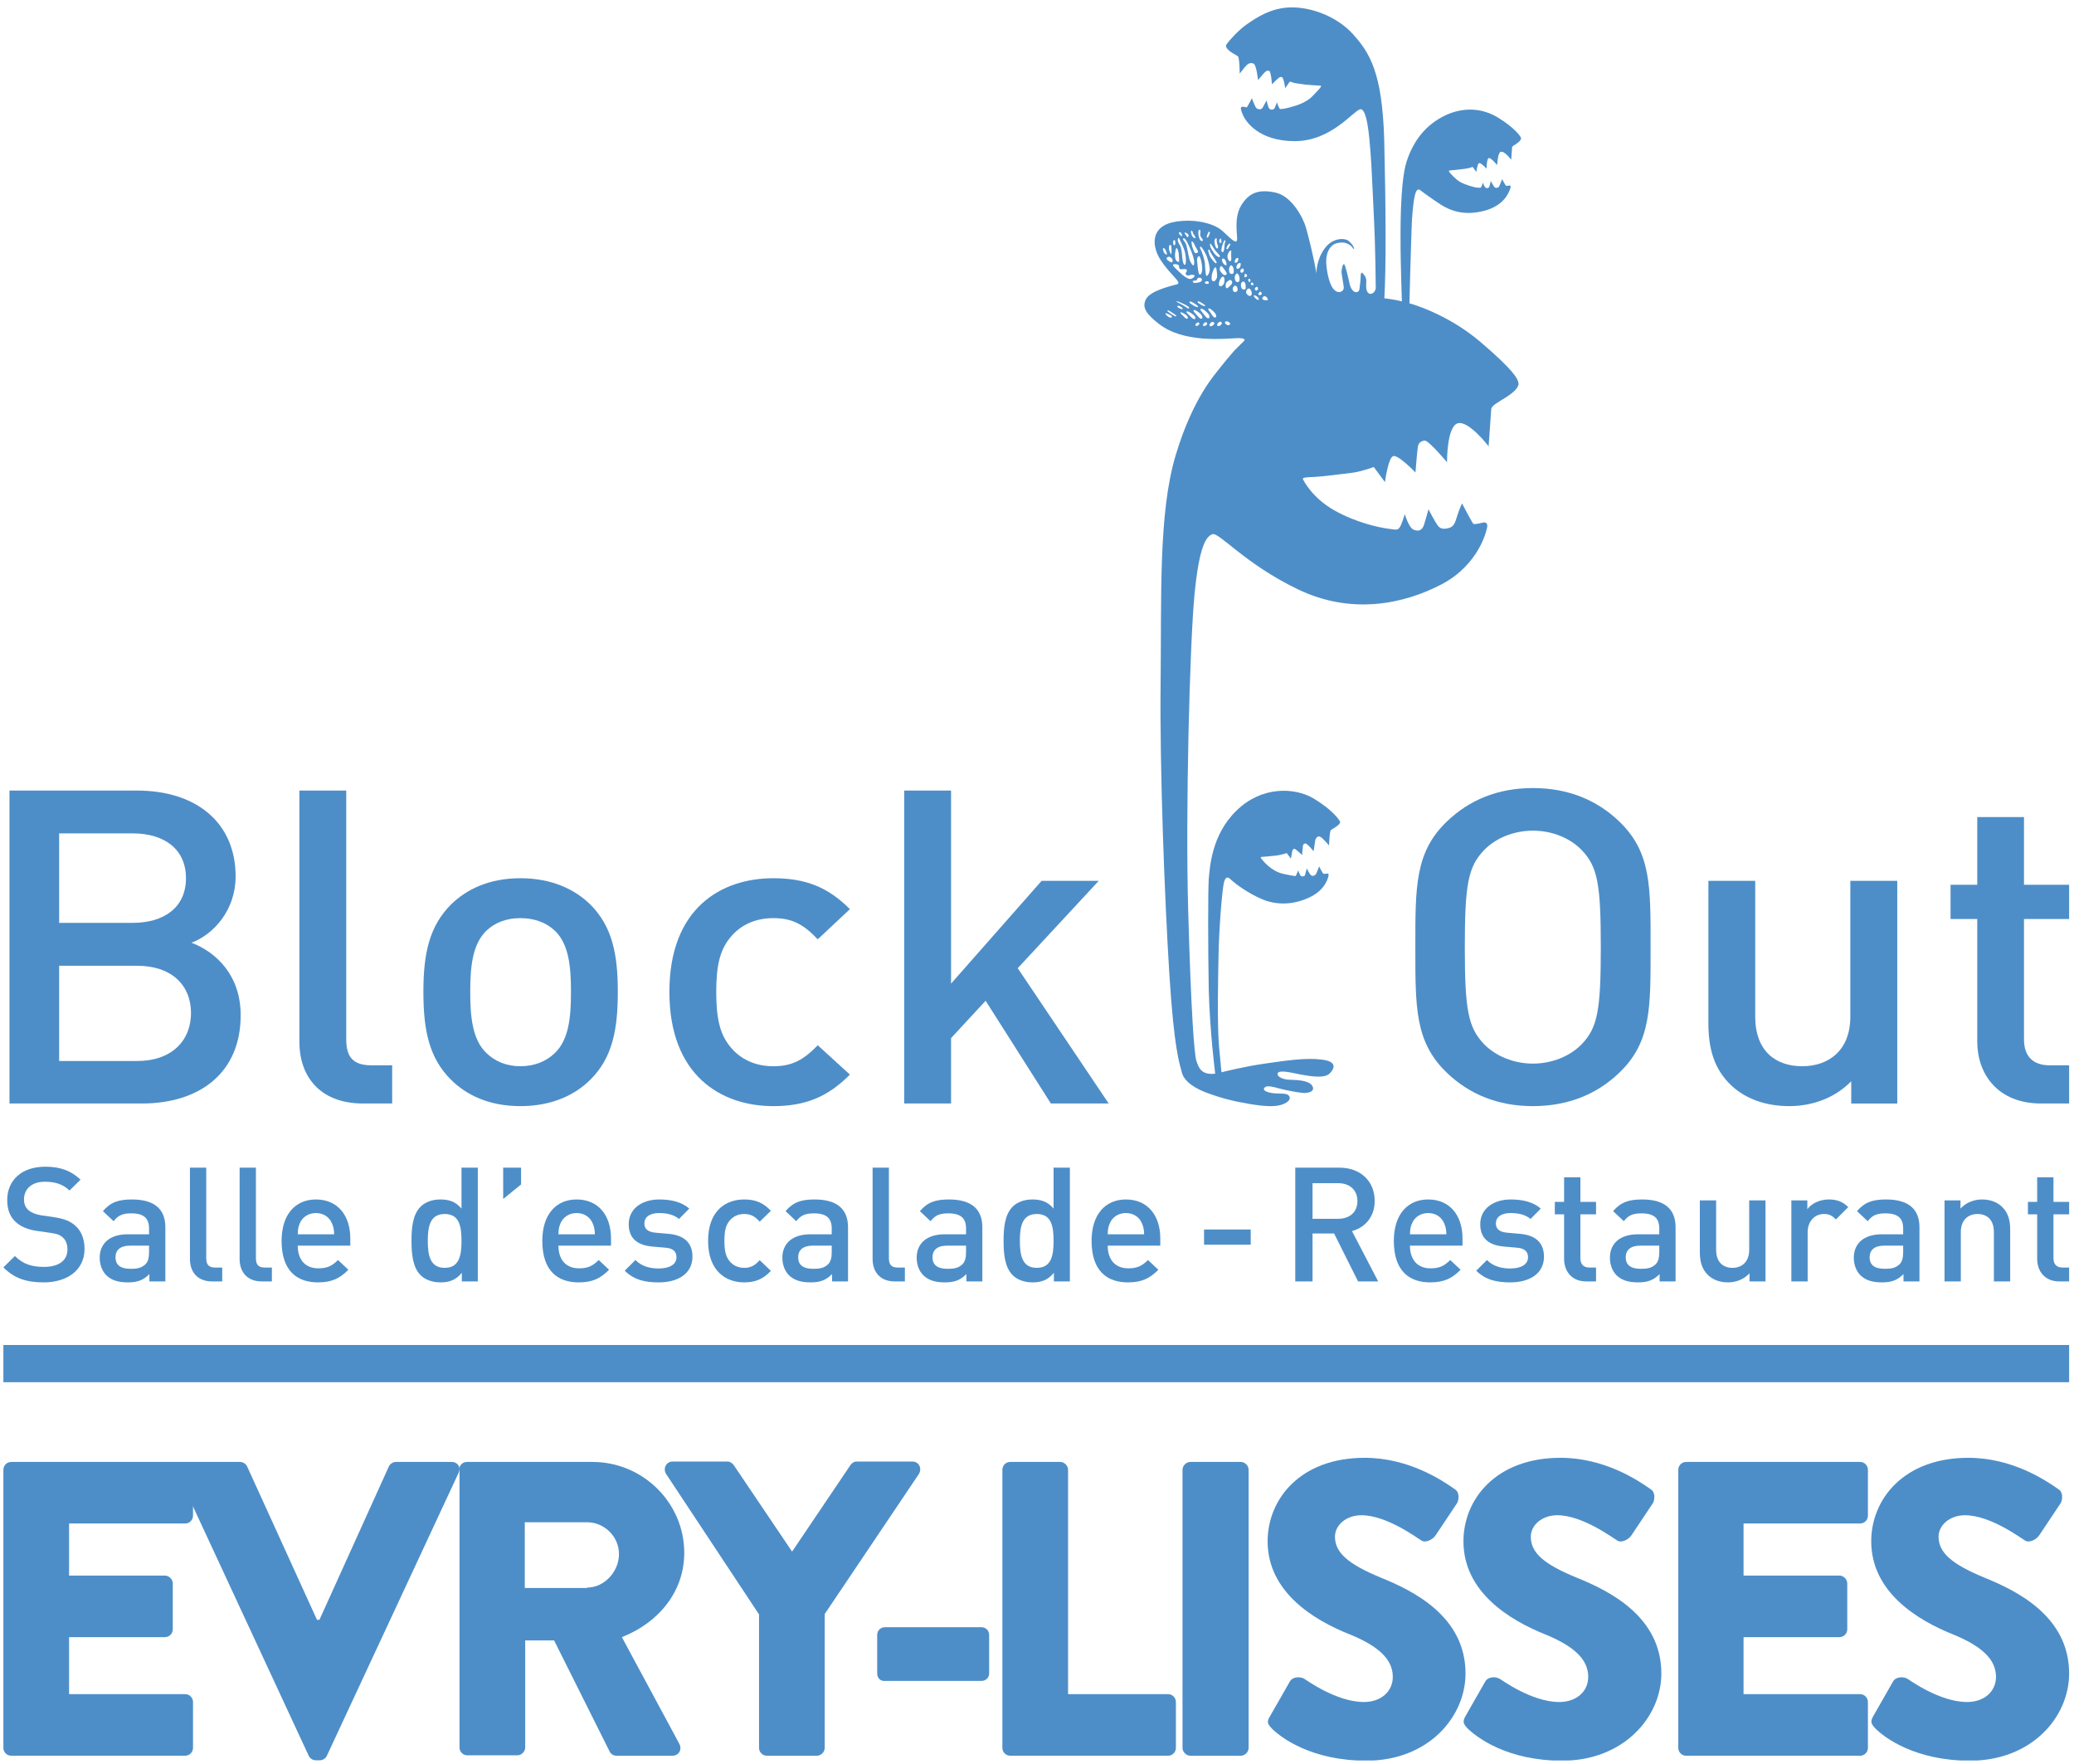 <?xml version="1.0" encoding="UTF-8" standalone="no"?><!DOCTYPE svg PUBLIC "-//W3C//DTD SVG 1.1//EN" "http://www.w3.org/Graphics/SVG/1.1/DTD/svg11.dtd"><svg width="100%" height="100%" viewBox="0 0 502 427" version="1.1" xmlns="http://www.w3.org/2000/svg" xmlns:xlink="http://www.w3.org/1999/xlink" xml:space="preserve" xmlns:serif="http://www.serif.com/" style="fill-rule:evenodd;clip-rule:evenodd;stroke-linejoin:round;stroke-miterlimit:2;"><rect id="evry-lisses" x="0.82" y="0" width="500.58" height="426.044" style="fill:none;"/><clipPath id="_clip1"><rect x="0.82" y="0" width="500.58" height="426.044"/></clipPath><g clip-path="url(#_clip1)"><rect x="0.82" y="325.5" width="500" height="9" style="fill:#4d8ec8;"/><g><path d="M0.82,355.7c0,-1 0.8,-1.9 1.9,-1.9l42.1,0c1.1,0 1.9,0.9 1.9,1.9l0,11.1c0,1 -0.8,1.9 -1.9,1.9l-28.1,0l0,12.6l23.2,0c1,0 1.9,0.9 1.9,1.9l0,11.1c0,1.1 -0.9,1.9 -1.9,1.9l-23.2,0l0,13.8l28.1,0c1.1,0 1.9,0.9 1.9,1.9l0,11.1c0,1 -0.8,1.9 -1.9,1.9l-42.1,0c-1.1,0 -1.9,-0.9 -1.9,-1.9l0,-67.3Z" style="fill:#4d8ec8;fill-rule:nonzero;"/><path d="M42.92,356.4c-0.6,-1.3 0.2,-2.6 1.7,-2.6l13.5,0c0.8,0 1.5,0.6 1.7,1.1l16.9,37.1l0.6,0l16.8,-37.1c0.2,-0.5 0.9,-1.1 1.7,-1.1l13.5,0c1.5,0 2.3,1.3 1.7,2.6l-31.9,68.5c-0.3,0.6 -0.9,1.1 -1.7,1.1l-1,0c-0.8,0 -1.4,-0.5 -1.7,-1.1l-31.8,-68.5Z" style="fill:#4d8ec8;fill-rule:nonzero;"/><path d="M111.12,355.7c0,-1 0.8,-1.9 1.9,-1.9l30.4,0c12.2,0 22.2,9.9 22.2,22c0,9.4 -6.2,16.9 -15.1,20.4l13.9,25.8c0.7,1.3 0,2.9 -1.7,2.9l-13.5,0c-0.8,0 -1.4,-0.5 -1.6,-0.9l-13.5,-27l-7,0l0,25.9c0,1 -0.9,1.9 -1.9,1.9l-12.1,0c-1.1,0 -1.9,-0.9 -1.9,-1.9l0,-67.2l-0.1,0Zm31,28.5c4.2,0 7.7,-3.9 7.7,-8.1c0,-4.3 -3.6,-7.7 -7.7,-7.7l-15.1,0l0,15.9l15.1,0l0,-0.1Z" style="fill:#4d8ec8;fill-rule:nonzero;"/><path d="M183.72,390.7l-22.5,-34c-0.8,-1.3 0,-3 1.6,-3l13.2,0c0.8,0 1.3,0.5 1.6,0.9l14.1,20.9l14.1,-20.9c0.3,-0.4 0.7,-0.9 1.6,-0.9l13.4,0c1.6,0 2.4,1.6 1.6,3l-22.8,33.9l0,32.4c0,1 -0.9,1.9 -1.9,1.9l-12.1,0c-1.1,0 -1.9,-0.9 -1.9,-1.9l0,-32.3Z" style="fill:#4d8ec8;fill-rule:nonzero;"/><path d="M212.32,405l0,-9.3c0,-1.1 0.8,-1.9 1.9,-1.9l23.3,0c1.1,0 1.9,0.8 1.9,1.9l0,9.3c0,1 -0.8,1.8 -1.9,1.8l-23.3,0c-1.1,0.1 -1.9,-0.7 -1.9,-1.8Z" style="fill:#4d8ec8;fill-rule:nonzero;"/><path d="M242.62,355.7c0,-1 0.8,-1.9 1.9,-1.9l12.1,0c1,0 1.9,0.9 1.9,1.9l0,54.3l24.2,0c1.1,0 1.9,0.9 1.9,1.9l0,11.1c0,1 -0.8,1.9 -1.9,1.9l-38.2,0c-1.1,0 -1.9,-0.9 -1.9,-1.9l0,-67.3Z" style="fill:#4d8ec8;fill-rule:nonzero;"/><path d="M286.22,355.7c0,-1 0.9,-1.9 1.9,-1.9l12.2,0c1,0 1.9,0.9 1.9,1.9l0,67.3c0,1 -0.9,1.9 -1.9,1.9l-12.2,0c-1,0 -1.9,-0.9 -1.9,-1.9l0,-67.3Z" style="fill:#4d8ec8;fill-rule:nonzero;"/><path d="M307.42,415.3l4.8,-8.4c0.8,-1.3 2.8,-1.1 3.5,-0.6c0.4,0.2 7.7,5.6 14.4,5.6c4.1,0 7,-2.5 7,-6.1c0,-4.3 -3.6,-7.5 -10.5,-10.3c-8.8,-3.5 -19.8,-10.3 -19.8,-22.5c0,-10.1 7.8,-20.2 23.5,-20.2c10.6,0 18.7,5.4 21.8,7.6c1.2,0.7 1,2.5 0.6,3.3l-5.2,7.8c-0.7,1.1 -2.5,2 -3.5,1.3c-0.9,-0.5 -8.3,-6.1 -14.5,-6.1c-3.7,0 -6.4,2.4 -6.4,5.2c0,3.8 3.1,6.6 11.1,9.9c7.9,3.2 20.5,9.4 20.5,23.2c0,10.5 -9,21.1 -24,21.1c-13.2,0 -20.6,-5.5 -22.9,-7.8c-1,-1.1 -1.3,-1.6 -0.4,-3Z" style="fill:#4d8ec8;fill-rule:nonzero;"/><path d="M354.72,415.3l4.8,-8.4c0.8,-1.3 2.7,-1.1 3.5,-0.6c0.4,0.2 7.7,5.6 14.4,5.6c4.1,0 7,-2.5 7,-6.1c0,-4.3 -3.6,-7.5 -10.5,-10.3c-8.7,-3.5 -19.7,-10.3 -19.7,-22.5c0,-10.1 7.8,-20.2 23.5,-20.2c10.6,0 18.7,5.4 21.8,7.6c1.2,0.7 1,2.5 0.6,3.3l-5.2,7.8c-0.7,1.1 -2.5,2 -3.5,1.3c-0.9,-0.5 -8.3,-6.1 -14.5,-6.1c-3.7,0 -6.4,2.4 -6.4,5.2c0,3.8 3,6.6 11.1,9.9c7.9,3.2 20.5,9.4 20.5,23.2c0,10.5 -9.1,21.1 -24,21.1c-13.2,0 -20.5,-5.5 -22.9,-7.8c-1,-1.1 -1.3,-1.6 -0.5,-3Z" style="fill:#4d8ec8;fill-rule:nonzero;"/><path d="M406.22,355.7c0,-1 0.8,-1.9 1.9,-1.9l42.1,0c1.1,0 1.9,0.9 1.9,1.9l0,11.1c0,1 -0.8,1.9 -1.9,1.9l-28.2,0l0,12.6l23.2,0c1,0 1.9,0.9 1.9,1.9l0,11.1c0,1.1 -0.9,1.9 -1.9,1.9l-23.2,0l0,13.8l28.2,0c1.1,0 1.9,0.9 1.9,1.9l0,11.1c0,1 -0.8,1.9 -1.9,1.9l-42.1,0c-1.1,0 -1.9,-0.9 -1.9,-1.9l0,-67.3Z" style="fill:#4d8ec8;fill-rule:nonzero;"/><path d="M453.42,415.3l4.8,-8.4c0.8,-1.3 2.8,-1.1 3.5,-0.6c0.4,0.2 7.7,5.6 14.4,5.6c4.1,0 7,-2.5 7,-6.1c0,-4.3 -3.6,-7.5 -10.5,-10.3c-8.7,-3.5 -19.7,-10.3 -19.7,-22.5c0,-10.1 7.8,-20.2 23.5,-20.2c10.6,0 18.7,5.4 21.8,7.6c1.2,0.7 1,2.5 0.6,3.3l-5.2,7.8c-0.7,1.1 -2.5,2 -3.5,1.3c-0.9,-0.5 -8.3,-6.1 -14.5,-6.1c-3.7,0 -6.4,2.4 -6.4,5.2c0,3.8 3.1,6.6 11.1,9.9c7.9,3.2 20.5,9.4 20.5,23.2c0,10.5 -9,21.1 -24,21.1c-13.2,0 -20.6,-5.5 -22.9,-7.8c-1,-1.1 -1.3,-1.6 -0.5,-3Z" style="fill:#4d8ec8;fill-rule:nonzero;"/></g><g id="logo-total" serif:id="logo total"><g id="logo"><path d="M33.209,233.724l-18.894,0l0,23.045l18.894,0c8.341,0 13.023,-4.924 13.023,-11.606c0,-6.731 -4.682,-11.439 -13.023,-11.439m-1.096,-32.04l-17.798,0l0,21.656l17.798,0c7.655,0 12.899,-3.782 12.899,-10.802c0,-7.05 -5.244,-10.854 -12.899,-10.854m2.221,65.373l-32.04,0l0,-75.736l30.819,0c14.681,0 23.918,8 23.918,20.773c0,8.172 -5.339,14.05 -10.678,16.05c6.122,2.364 11.901,7.994 11.901,17.556c0,13.918 -9.901,21.357 -23.92,21.357" style="fill:#4d8ec8;fill-rule:nonzero;"/><path d="M87.925,267.057c-10.803,0 -15.46,-6.899 -15.46,-14.873l0,-60.863l11.338,0l0,60.207c0,4.145 1.536,6.286 6.097,6.286l5.024,0l0,9.243l-6.999,0Z" style="fill:#4d8ec8;fill-rule:nonzero;"/><path d="M134.302,225.24c-2.126,-2 -5,-3.047 -8.343,-3.047c-3.339,0 -6.116,1.047 -8.238,3.047c-3.439,3.318 -3.904,8.949 -3.904,14.802c0,5.874 0.465,11.486 3.904,14.797c2.122,2.052 4.899,3.197 8.238,3.197c3.343,0 6.217,-1.145 8.343,-3.197c3.46,-3.311 3.9,-8.923 3.9,-14.797c0,-5.853 -0.44,-11.484 -3.9,-14.802m8.581,36.06c-3.682,3.66 -9.243,6.388 -16.924,6.388c-7.678,0 -13.116,-2.728 -16.797,-6.388c-5.34,-5.288 -6.683,-12.089 -6.683,-21.258c0,-9.045 1.343,-15.802 6.683,-21.145c3.681,-3.606 9.119,-6.359 16.797,-6.359c7.681,0 13.242,2.753 16.924,6.359c5.342,5.343 6.656,12.1 6.656,21.145c0,9.169 -1.314,15.97 -6.656,21.258" style="fill:#4d8ec8;fill-rule:nonzero;"/><path d="M187.164,267.688c-12.656,0 -25.14,-7.434 -25.14,-27.646c0,-20.216 12.484,-27.504 25.14,-27.504c7.778,0 13.212,2.122 18.551,7.485l-7.779,7.293c-3.559,-3.733 -6.311,-5.122 -10.772,-5.122c-4.364,0 -8.023,1.682 -10.463,4.753c-2.486,3.05 -3.34,6.828 -3.34,13.095c0,6.292 0.854,10.191 3.34,13.213c2.44,3.076 6.099,4.782 10.463,4.782c4.461,0 7.213,-1.414 10.772,-5.076l7.779,7.096c-5.339,5.388 -10.773,7.631 -18.551,7.631" style="fill:#4d8ec8;fill-rule:nonzero;"/><path d="M254.36,267.057l-15.798,-24.867l-8.363,9.043l0,15.824l-11.343,0l0,-75.736l11.343,0l0,46.721l21.918,-24.872l13.828,0l-19.61,21.14l22.02,32.747l-13.995,0Z" style="fill:#4d8ec8;fill-rule:nonzero;"/><path d="M382.832,205.711c-2.778,-2.88 -7.141,-4.683 -11.797,-4.683c-4.661,0 -9.001,1.803 -11.803,4.683c-3.879,4.044 -4.683,8.287 -4.683,23.504c0,15.215 0.804,19.458 4.683,23.508c2.802,2.849 7.142,4.679 11.803,4.679c4.656,0 9.019,-1.83 11.797,-4.679c3.879,-4.05 4.633,-8.293 4.633,-23.508c0,-15.217 -0.754,-19.46 -4.633,-23.504m9.097,53.907c-5.44,5.222 -12.436,8.071 -20.894,8.071c-8.463,0 -15.368,-2.849 -20.827,-8.071c-7.753,-7.434 -7.632,-15.822 -7.632,-30.403c0,-14.556 -0.121,-22.97 7.632,-30.409c5.459,-5.238 12.364,-8.091 20.827,-8.091c8.458,0 15.454,2.853 20.894,8.091c7.776,7.439 7.585,15.853 7.585,30.409c0,14.581 0.191,22.969 -7.585,30.403" style="fill:#4d8ec8;fill-rule:nonzero;"/><path d="M448.08,267.057l0,-5.389c-3.9,3.999 -9.315,6.021 -15.018,6.021c-5.802,0 -10.558,-1.824 -13.901,-4.9c-4.338,-4.024 -5.653,-9.116 -5.653,-15.165l0,-34.454l11.334,0l0,32.847c0,8.409 5,12.02 11.363,12.02c6.317,0 11.657,-3.732 11.657,-12.02l0,-32.847l11.362,0l0,53.887l-11.144,0Z" style="fill:#4d8ec8;fill-rule:nonzero;"/><path d="M494.042,267.057c-10.581,0 -15.459,-7.217 -15.459,-14.969l0,-29.676l-6.459,0l0,-8.293l6.459,0l0,-16.384l11.314,0l0,16.384l10.923,0l0,8.293l-10.923,0l0,29.116c0,3.973 2.024,6.286 6.241,6.286l4.682,0l0,9.243l-6.778,0Z" style="fill:#4d8ec8;fill-rule:nonzero;"/><path d="M306.88,72.532c0.051,0.208 -0.829,0.159 -1.143,0c-0.342,-0.147 -0.196,-0.574 0,-0.682c0.142,-0.185 0.386,-0.281 0.754,0c0.12,0.083 0.389,0.451 0.389,0.682m-1.606,-1.804c0.07,0.134 0.292,0.401 -0.051,0.624c-0.364,0.217 -0.535,0 -0.636,-0.127c-0.071,-0.12 0.197,-0.573 0.49,-0.632c0,0 0.095,0.027 0.197,0.135m-0.586,1.745c0,0.096 -0.101,0.096 -0.318,0.096c-0.193,-0.037 -0.905,-0.779 -0.905,-0.904c-0.024,-0.121 -0.024,-0.294 0.419,-0.121c0.414,0.197 0.804,0.502 0.804,0.929m-1.661,-4.125c0.292,0.075 0.514,0.488 0.342,0.61c-0.218,0.101 -0.488,0.051 -0.585,-0.096c-0.121,-0.147 0.097,-0.514 0.243,-0.514m-0.487,1.565c0.199,0.146 0.659,1.096 0.341,1.509c-0.319,0.464 -0.9,0.038 -1.169,-0.377c-0.272,-0.425 0.026,-0.89 0.219,-1.086c0.222,-0.193 0.439,-0.173 0.609,-0.046m-1.024,-0.453c0.075,0.306 -0.076,0.744 -0.656,0.573c-0.561,-0.184 -0.561,-1.171 -0.44,-1.489c0.097,-0.268 0.414,-0.439 0.636,-0.389c0.191,0.084 0.191,0.193 0.289,0.293c0.121,0.07 0.171,0.745 0.171,1.012m-0.95,-3.451c-0.318,0.025 -0.394,-0.365 -0.292,-0.636c0.07,-0.243 0.364,-0.435 0.586,-0.389c0.12,0.075 0.196,0.221 0.196,0.463c0,0.294 -0.196,0.524 -0.49,0.562m-0.318,-1.62c-0.122,0.428 -0.414,0.696 -0.732,0.658c-0.389,0 -0.269,-0.623 -0.076,-0.962c0.176,-0.319 0.59,-0.562 0.808,-0.382c0.096,0.088 0.076,0.272 0,0.686m-0.267,2.695c0.049,0.339 0.191,1.192 -0.439,1.192c-0.637,-0.037 -0.662,-0.778 -0.682,-1.147c-0.025,-0.35 0.292,-0.949 0.536,-0.949c0.317,0 0.564,0.599 0.585,0.904m-0.465,2.682c0.051,0.083 0.197,0.827 -0.485,0.886c-0.658,0.114 -0.658,-0.656 -0.658,-0.866c0,-0.166 0.341,-0.681 0.561,-0.657c0.436,0 0.538,0.453 0.582,0.637m-1.58,-1.98c0.288,0.185 0.437,0.675 0.142,1.026c-0.295,0.343 -0.976,1.037 -1.218,0.954c-0.243,-0.184 -0.341,-1.222 0.17,-1.586c0.512,-0.394 0.633,-0.536 0.906,-0.394m-0.197,10.511c0,0.159 -0.076,0.413 -0.44,0.413c-0.364,-0.02 -0.757,-0.363 -0.78,-0.535c-0.048,-0.185 -0.098,-0.389 0.39,-0.414c0.269,-0.051 0.804,0.342 0.83,0.536m-1.001,-11.791c-0.535,0.235 -0.853,-0.205 -1.293,-0.765c-0.438,-0.536 -0.076,-1.317 0.072,-1.352c0.27,-0.037 0.612,0.549 0.857,0.841c0.168,0.281 0.874,1.051 0.364,1.276m-0.758,0.418c0.416,0.122 0.416,0.62 0.394,1.193c-0.051,0.573 -0.464,1.16 -0.974,1.16c-0.54,-0.026 -0.419,-0.759 -0.222,-1.306c0.191,-0.574 0.656,-1.109 0.802,-1.047m-0.241,11.251c0,0.293 -0.37,0.682 -0.637,0.707c-0.218,0.037 -0.484,0.101 -0.51,-0.28c-0.025,-0.192 0.415,-0.696 0.631,-0.728c0.222,-0.038 0.516,0 0.516,0.301m-1.219,-10.898c-0.197,0.439 -0.418,0.878 -0.954,0.756c-0.535,-0.183 -0.242,-1.586 -0.166,-1.878c0.115,-0.342 0.631,-2.07 0.996,-1.217c0.05,0.147 0.317,1.924 0.124,2.339m-0.609,8.291c0.681,0.733 0.535,1.315 0.12,1.268c-0.414,-0.037 -0.779,-0.807 -1.095,-1.234c-0.172,-0.231 -0.708,-0.837 -0.416,-0.937c0.269,-0.097 0.732,0.218 1.391,0.903m0,2.657c0,0.305 -0.396,0.657 -0.659,0.694c-0.221,0.064 -0.463,0.11 -0.539,-0.267c0,-0.209 0.441,-0.719 0.66,-0.746c0.218,0 0.538,0.027 0.538,0.319m-1.707,-2.56c0.751,0.732 0.655,1.401 0.193,1.363c-0.435,-0.046 -0.876,-0.828 -1.268,-1.267c-0.193,-0.268 -0.805,-0.878 -0.511,-1.02c0.292,-0.16 0.828,0.184 1.586,0.924m0,2.632c0,0.233 -0.369,0.56 -0.562,0.56c-0.221,0.05 -0.439,0.126 -0.463,-0.205c-0.05,-0.196 0.363,-0.599 0.559,-0.649c0.173,-0.013 0.466,0.025 0.466,0.294m-1.733,-2.448c0.732,0.682 0.658,1.306 0.268,1.292c-0.44,-0.038 -0.903,-0.757 -1.264,-1.112c-0.222,-0.268 -0.782,-0.803 -0.539,-0.976c0.241,-0.128 0.781,0.173 1.535,0.796m-0.172,2.448c0,0.233 -0.339,0.514 -0.51,0.56c-0.218,0.025 -0.415,0.087 -0.464,-0.243c0,-0.158 0.343,-0.548 0.535,-0.561c0.176,-0.025 0.439,0 0.439,0.244m-1.585,-2.218c0.783,0.573 0.761,1.146 0.342,1.146c-0.389,0 -0.902,-0.635 -1.267,-1c-0.218,-0.196 -0.804,-0.708 -0.585,-0.828c0.246,-0.147 0.757,0.096 1.51,0.682m-1.682,0.096c0.611,0.477 0.586,0.966 0.222,0.966c-0.292,0 -0.733,-0.551 -1.001,-0.821c-0.216,-0.179 -0.681,-0.559 -0.489,-0.718c0.172,-0.085 0.612,0.126 1.268,0.573m-1.828,-1.715c-0.51,-0.331 -0.172,-0.573 0.222,-0.427c0.338,0.147 0.95,0.535 0.827,0.732c-0.171,0.192 -0.757,-0.172 -1.049,-0.305m1.317,-0.465c-0.484,-0.33 -1.682,-0.866 -1.706,-0.986c-0.046,-0.122 0.024,-0.148 0.024,-0.148c0.441,0.121 2.997,1.205 2.997,1.632c-0.047,0.464 -0.728,-0.172 -1.315,-0.498m-3.267,1.376c0.435,0.294 1.636,0.976 1.459,1.16c-0.142,0.179 -0.802,-0.268 -1.217,-0.536c-0.191,-0.146 -1.071,-0.719 -0.974,-0.807c0.121,-0.135 0.293,-0.084 0.732,0.183m0.051,0.892c0.439,0.205 0.464,0.657 -0.027,0.597c-0.489,-0.024 -1.316,-0.831 -1.17,-0.999c0.146,-0.171 0.808,0.218 1.197,0.402m2.121,-10.45c-1.218,-1.155 -1.955,-1.78 -1.218,-1.875c0.682,-0.076 1.167,0.179 1.167,0.451c0.025,0.318 -0.025,0.62 0.293,0.741c0.318,0.112 1.51,-0.167 1.561,0.147c0.025,0.343 0.025,0.573 -0.197,0.694c-0.244,0.147 0.126,0.719 0.488,0.719c0.371,-0.032 0.441,-0.121 0.562,-0.146c0.344,-0.07 0.928,-0.097 1.05,0.146c0.121,0.197 -0.465,0.77 -0.978,0.821c-0.536,0.033 -1.512,-0.502 -2.728,-1.698m-2.904,-3.536c0.585,-0.498 1.389,0.393 1.317,0.857c-0.07,0.486 -0.388,0.414 -0.948,0.047c-0.541,-0.326 -0.637,-0.708 -0.369,-0.904m-0.097,-0.875c0.025,0.427 -0.266,0.159 -0.586,-0.121c-0.216,-0.293 -0.56,-1.222 -0.216,-1.246c0.339,-0.022 0.777,0.903 0.802,1.367m0.511,-1.113c-0.096,-0.377 0.097,-1.084 0.246,-1.033c0.39,0.096 0.314,0.267 0.339,0.535c0.051,0.268 0.072,1.257 0,1.657c-0.05,0.381 -0.535,-0.779 -0.585,-1.159m1.217,-0.937c-0.242,-0.096 -0.287,-0.987 -0.071,-1.192c0.197,-0.222 0.343,0 0.415,0.535c0,0.478 -0.121,0.707 -0.344,0.657m0.272,2.925c-0.121,-0.95 0.146,-1.804 0.193,-2.034c0.05,-0.23 0.197,-0.255 0.272,-0.133c0.142,0.192 0.415,0.902 0.415,1.414c0,0.51 0.216,1.854 0,1.854c-0.273,0 -0.757,-0.147 -0.88,-1.101m0.632,-4.096c0,-0.315 0.147,-1.047 0.439,-0.288c0.293,0.706 1.267,2.312 1.466,3.936c0.023,0.326 0.216,2.083 -0.123,2.229c-0.342,0.147 -0.611,-0.668 -0.685,-1.781c-0.098,-1.168 -0.193,-2.218 -0.462,-2.716c-0.266,-0.476 -0.584,-0.962 -0.635,-1.38m0.343,-1.581c-0.095,-0.198 -0.05,-0.428 0.096,-0.44c0.146,0 0.293,0.109 0.44,0.279c0.101,0.173 0.243,0.595 0.101,0.695c-0.174,0.109 -0.541,-0.405 -0.637,-0.534m0.929,1.338c-0.101,-0.292 0.288,-0.292 0.434,-0.193c0.415,0.289 2.369,4.313 2.293,5.875c-0.046,1.547 -0.974,-0.293 -1.146,-0.804c-0.193,-0.489 -0.46,-2.415 -0.732,-3.377c-0.292,-0.966 -0.727,-1.234 -0.849,-1.501m0.485,-1.338c-0.121,-0.076 -0.197,-0.44 0.171,-0.293c0.244,0.095 0.709,0.389 0.709,0.656c0.023,0.268 -0.269,0.636 -0.44,0.28c-0.222,-0.354 -0.343,-0.573 -0.44,-0.643m1.637,0.289c-0.152,-0.499 -0.272,-0.83 -0.176,-0.925c0.1,-0.122 0.316,-0.193 0.342,0.025c0.05,0.171 0.222,0.681 0.393,0.877c0.218,0.168 0.465,0.78 0.193,0.78c-0.267,0 -0.536,-0.269 -0.752,-0.757m0.726,2.463c0.197,0.49 0.954,1.465 0.783,1.66c-0.171,0.192 -0.685,0.62 -1.024,-0.296c-0.415,-0.925 -0.661,-2.243 -0.485,-2.288c0.216,-0.025 0.535,0.389 0.726,0.924m0.612,4.231c-0.241,-1.306 0.342,-1.729 0.535,-1.549c0.222,0.17 0.586,1.586 0.656,2.745c0.051,1.134 -0.312,1.841 -0.656,1.644c-0.364,-0.219 -0.488,-2.485 -0.535,-2.84m0.292,-6.741c-0.146,-1.319 0.243,-1.376 0.415,-1.122c0.146,0.244 0.025,0.498 0,0.95c0,0.464 0.172,0.732 0.44,1.037c0.243,0.268 0.364,0.721 -0.147,0.6c-0.465,-0.147 -0.658,-1.14 -0.708,-1.465m2.147,0.682c-0.293,0.075 -0.05,-0.732 0.096,-0.95c0.196,-0.243 0.025,-0.452 0.272,-0.464c0.386,-0.051 0.263,0.329 0.117,0.61c-0.146,0.314 -0.193,0.682 -0.485,0.804m0.854,4.904c-0.369,-0.491 -0.59,-1.44 -0.661,-1.796c-0.024,-0.389 0.368,-0.231 0.413,0.064c0.076,0.267 0.681,1.241 1.268,2.12c0.591,0.853 0.344,0.828 0.177,0.887c-0.177,0.063 -0.98,-0.987 -1.197,-1.275m-0.293,2.535c0.121,0.804 -0.415,1.816 -0.757,1.816c-0.269,0 -0.39,-2.804 -0.39,-3.11c-0.072,-0.622 -0.706,-2.852 -1.071,-3.354c-0.293,-0.473 -0.025,-0.842 0.269,-0.453c0.339,0.427 1.071,1.54 1.388,2.611c0.339,1.075 0.485,1.707 0.561,2.49m-0.392,3.727c-0.289,0.025 -0.609,0 -0.755,-0.183c-0.146,-0.159 0.193,-0.428 0.489,-0.448c0.512,-0.026 0.582,0.561 0.266,0.631m-1.683,5.07c-0.317,-0.179 -0.854,-0.535 -0.854,-0.605c-0.024,-0.076 0.176,-0.268 0.176,-0.268c0.361,0.095 1.676,0.873 1.676,1.108c0,0.231 -0.681,-0.062 -0.998,-0.235m-1.511,-5.287c-0.489,-0.012 -0.612,-0.44 -0.438,-0.502c0.221,-0.035 0.952,-0.084 0.952,-0.267c0,-0.193 0.192,-0.511 0.537,-0.511c0.242,-0.014 0.726,0.121 0.656,0.657c-0.121,0.476 -1.267,0.623 -1.707,0.623m-1.121,4.447c0.439,0.113 1.903,1 1.903,1.281c-0.025,0.292 -0.757,-0.046 -1.125,-0.268c-0.339,-0.219 -0.95,-0.632 -0.969,-0.682c-0.032,-0.096 0.191,-0.331 0.191,-0.331m4.854,-13.25c-0.026,-0.268 -0.147,-0.682 0,-0.707c0.12,-0.063 0.437,0.536 0.579,0.707c0.203,0.343 0.516,0.803 0.688,1.026c0.269,0.292 0.854,0.974 0.975,1.083c0.121,0.158 0.191,0.498 -0.197,0.425c-0.363,-0.07 -0.854,-0.572 -1.167,-1c-0.299,-0.425 -0.832,-1.292 -0.878,-1.534m1.025,-0.975c-0.075,-0.452 0.095,-1 0.388,-1.049c0.243,0 0.123,0.412 0.123,0.597c0.048,0.23 0.095,0.695 0.191,0.892c0.125,0.158 0.293,0.999 -0.045,0.999c-0.365,0.022 -0.587,-0.961 -0.657,-1.439m1.141,-0.267c0,-0.332 0.076,-0.516 0.152,-0.535c0.115,-0.076 0.217,-0.294 0.263,-0.148c0.051,0.155 0.196,0.828 0.074,0.95c-0.171,0.205 -0.489,0.085 -0.489,-0.267m0.562,2.389c-0.193,-0.394 0.266,-1.682 0.367,-2c0.098,-0.256 0.218,-0.414 0.292,-0.612c0.123,-0.171 0.294,0.038 0.294,0.16c-0.075,0.088 -0.171,0.535 -0.221,0.77c-0.022,0.217 -0.022,0.803 -0.121,1.3c-0.098,0.528 -0.365,0.796 -0.611,0.382m1.074,2.51c0.122,0.464 0.339,1.097 -0.219,0.79c-0.589,-0.267 -0.806,-1.154 -0.78,-1.301c0.048,-0.1 0.171,-0.246 0.339,-0.267c0.222,0 0.539,0.351 0.66,0.778m0.462,-3.084c-0.098,0.059 -0.538,0.121 -0.291,-0.381c0.193,-0.51 0.535,-0.962 0.804,-0.899c0.147,0.072 0.026,0.389 -0.171,0.657c-0.147,0.268 -0.319,0.536 -0.342,0.623m0.463,0.499c0.222,-0.193 0.415,-0.18 0.343,0.171c-0.046,0.291 0,1.172 0,1.414c0.05,0.267 0.097,0.84 -0.293,0.904c-0.197,0.025 -0.49,-0.331 -0.611,-0.954c-0.072,-0.683 0.293,-1.314 0.561,-1.535m0.343,3.463c0.268,0 0.56,0.612 0.585,0.951c0.026,0.291 0.193,1.145 -0.463,1.145c-0.658,-0.02 -0.658,-0.757 -0.658,-1.096c-0.026,-0.388 0.269,-1 0.536,-1m1.025,-0.622c-0.293,0 -0.196,-0.498 -0.025,-0.792c0.171,-0.279 0.51,-0.49 0.657,-0.318c0.122,0.076 0.095,0.243 0,0.574c-0.071,0.331 -0.34,0.573 -0.632,0.536m2.244,3.501c-0.148,-0.075 -0.051,-0.54 0,-0.732c0,-0.113 0.165,-0.051 0.241,-0.071c0.101,0 0.343,0.263 0.343,0.46c0,0.146 -0.343,0.388 -0.584,0.343m0.853,0.728c-0.051,-0.146 0.095,-0.389 0.316,-0.352c0.219,0.038 0.295,0.745 0.072,0.779c-0.242,0.037 -0.363,-0.23 -0.388,-0.427m1.61,2.221c-0.125,-0.267 0.265,-0.644 0.535,-0.636c0.218,0.063 0.314,0.599 0.07,0.807c-0.242,0.193 -0.459,0.121 -0.605,-0.171m-5.1,14.944c-0.975,1.122 -2.56,3 -3.46,4.173c-0.855,1.192 -6.413,6.973 -10.607,20.982c-4.215,13.995 -3.413,34.306 -3.657,55.295c-0.221,21.041 0.976,52.181 2.119,70.349c1.146,18.236 2.463,21.579 3.023,23.771c0.586,2.242 3.269,3.949 6.464,5.074c3.193,1.143 5.824,1.85 9.996,2.557c4.171,0.687 6.706,0.732 8.414,-0.121c1.733,-0.83 1.413,-1.875 0.56,-2.218c-0.878,-0.343 -2.343,-0.05 -4.024,-0.392c-1.657,-0.339 -1.878,-0.951 -1.219,-1.385c0.633,-0.416 2.072,0 3.511,0.389c1.466,0.389 4.243,0.924 5.605,1.045c1.365,0.096 3.174,-0.388 2.173,-1.85c-1.025,-1.346 -4.243,-1.27 -5.414,-1.346c-1.122,0 -3.096,-0.555 -2.875,-1.511c0.244,-0.949 3.168,-0.242 5.558,0.249c2.389,0.438 5.755,0.998 7.024,-0.249c1.266,-1.288 1.803,-2.924 -1.929,-3.363c-3.732,-0.49 -8.555,0.217 -13.799,0.976c-5.267,0.755 -10.46,2.098 -10.46,2.098c0,0 -0.05,-0.32 -0.584,-6.22c-0.49,-5.849 -0.218,-17.02 -0.122,-22.137c0.072,-5.222 0.804,-16.024 1.388,-17.852c0.612,-1.803 1.435,-0.486 1.997,-0.072c0.54,0.49 3.611,2.95 7.438,4.511c3.809,1.51 7.95,1.096 11.585,-0.757c3.606,-1.854 4.168,-4.754 4.217,-5.121c0.047,-0.339 -0.049,-0.532 -0.414,-0.436c-0.418,0.022 -0.71,0.168 -0.903,-0.05c-0.193,-0.171 -0.955,-1.682 -0.955,-1.682c0,0 -0.384,0.951 -0.656,1.636c-0.269,0.557 -0.823,0.775 -1.217,0.557c-0.389,-0.193 -1.121,-1.707 -1.121,-1.707c0,0 -0.269,1.075 -0.415,1.561c-0.146,0.438 -0.732,0.438 -1.025,0.246c-0.267,-0.221 -0.632,-1.342 -0.632,-1.342c0,0 -0.463,1.146 -0.539,1.242c-0.076,0.171 -0.076,0.246 -3.025,-0.389c-3.046,-0.656 -4.995,-3.218 -5.334,-3.657c-0.37,-0.464 -0.152,-0.415 0.141,-0.464c0.319,0 2.075,-0.172 3.657,-0.343c1.536,-0.268 2.318,-0.582 2.318,-0.582l1.026,1.364c0,0 0.197,-1.364 0.292,-1.732c0.07,-0.46 0.39,-0.754 0.631,-0.632c0.247,0.046 1.758,1.465 1.758,1.465c0,0 0.172,-1.587 0.197,-1.955c0.019,-0.438 0.07,-0.706 0.535,-0.828c0.415,-0.172 2.07,1.879 2.07,1.879c0,0 0.269,-1.808 0.366,-2.465c0.048,-0.658 0.635,-1.389 1.246,-1.024c0.656,0.318 2.12,2.096 2.12,2.096c0,0 0.026,-1.193 0.168,-2.535c0.146,-1.391 0.202,-1.142 1.246,-1.803c1.051,-0.658 1.314,-1.123 1.269,-1.365c-0.072,-0.293 -1.536,-2.682 -6.267,-5.585c-4.733,-2.878 -12.773,-3.097 -18.85,2.877c-6.069,5.904 -6.413,13.828 -6.68,16.506c-0.193,2.707 -0.193,16.606 0,26.848c0.267,10.242 1.56,20.286 1.56,20.286c-3.388,0.368 -4.019,-1.463 -4.556,-3.12c-0.539,-1.706 -1.296,-12.02 -1.979,-36.211c-0.706,-24.137 0.394,-64.929 1.515,-76.534c1.122,-11.632 2.753,-14.071 4.293,-14.682c1.581,-0.681 7.777,7.096 20.727,13.313c12.969,6.268 25.647,3.585 34.791,-1.197c9.092,-4.776 10.92,-13.089 11.021,-13.772c0.146,-0.683 -0.047,-1.44 -1.125,-1.146c-1.067,0.293 -1.996,0.389 -2.193,0.293c-0.193,-0.072 -2.756,-4.975 -2.756,-4.975c-1.73,3.756 -1.315,5.464 -3.219,5.975c-1.924,0.536 -2.435,-0.294 -2.802,-0.83c-0.415,-0.509 -2.097,-3.706 -2.097,-3.706c0,0 -0.682,2.536 -1.096,3.803c-0.44,1.269 -1.272,1.635 -2.463,1.146c-1.194,-0.413 -2.173,-3.778 -2.173,-3.778c-1.439,4.607 -1.484,3.778 -3.974,3.535c-2.414,-0.317 -7.849,-1.509 -13.115,-4.463c-5.244,-2.996 -7.339,-7.021 -7.563,-7.535c-0.216,-0.461 1.102,-0.461 2.759,-0.531c1.658,-0.076 7.019,-0.733 9.433,-1.051c2.39,-0.368 4.95,-1.363 4.95,-1.363l2.708,3.657c0,0 0.756,-5.758 1.95,-6.268c1.169,-0.54 5.437,3.95 5.437,3.95c0,0 0.39,-5.097 0.562,-6.097c0.1,-1.024 0.732,-1.509 1.636,-1.635c0.949,-0.142 5.433,5.245 5.433,5.245c0,0 -0.07,-8.546 2.537,-9.404c2.637,-0.875 7.535,5.552 7.535,5.552c0,0 0.586,-8.179 0.637,-9.037c0.12,-0.875 1.851,-1.732 3.606,-2.85c1.756,-1.121 3.095,-2.342 2.998,-3.392c-0.146,-1.021 -1.023,-2.996 -9.262,-10.021c-8.217,-6.982 -17.146,-9.313 -17.146,-9.313c0,0 0.127,-5.217 0.197,-7.426c0.072,-2.18 0.196,-7.129 0.317,-10.467c0.098,-3.294 0.415,-6.686 0.804,-8.223c0.345,-1.535 0.855,-1.535 1.196,-1.338c0.291,0.218 2.607,1.975 5.022,3.534c2.414,1.537 5.732,2.792 10.56,1.537c4.798,-1.256 5.925,-4.35 6.262,-5.242c0.344,-0.866 0,-0.95 -0.337,-0.866c-0.344,0.074 -0.537,0.159 -0.662,0.012c-0.167,-0.122 -0.921,-1.585 -0.921,-1.585c0,0 -0.59,1.523 -0.736,1.816c-0.193,0.304 -0.903,0.501 -1.217,0.012c-0.319,-0.465 -0.783,-1.365 -0.783,-1.365c-0.433,1.682 -0.338,1.633 -0.925,1.733c-0.582,0.083 -0.998,-1.343 -0.998,-1.343c-0.415,1.292 -0.319,1.292 -1.244,1.221c-0.974,-0.051 -3.074,-0.732 -4.243,-1.367c-1.1,-0.595 -2.414,-2.121 -2.609,-2.39c-0.219,-0.243 -0.173,-0.402 0.195,-0.414c0.341,-0.026 2.314,-0.205 3.557,-0.388c1.246,-0.173 1.857,-0.465 1.857,-0.465l0.9,1.221c0,0 0.243,-1.929 0.637,-2.121c0.459,-0.196 1.848,1.339 1.848,1.339c0,0 0,-2.292 0.49,-2.56c0.514,-0.244 2.075,1.707 2.075,1.707c0,0 0.116,-2.854 0.778,-3.196c0.928,-0.436 2.61,1.902 2.61,1.902c0,0 0.193,-2.644 0.218,-2.924c0.026,-0.319 0.026,-0.319 0.853,-0.827c1.173,-0.808 1.268,-1.103 1.318,-1.44c0.072,-0.368 -1.586,-2.573 -5.51,-4.987c-3.954,-2.464 -8.656,-2.607 -12.974,-0.511c-4.339,2.121 -7.483,5.765 -9.216,11.104c-1.682,5.267 -1.461,17.982 -1.461,20.886c0,2.924 0.314,12.957 0.314,12.957c-1.559,-0.439 -4.243,-0.754 -4.243,-0.754c0.441,-7.548 0.371,-21.772 -0.025,-38.235c-0.463,-16.467 -3.559,-21.187 -7.485,-25.588c-3.899,-4.377 -10.19,-6.657 -15.069,-6.569c-4.874,0.059 -8.41,2.523 -10.555,3.984c-2.173,1.475 -4.536,4.171 -5.022,4.89c-0.535,0.745 0.365,1.339 0.754,1.72c0.222,0.218 1.414,0.899 1.904,1.192c0.488,0.246 0.488,4.242 0.488,4.242l1.097,-1.388c0.976,-1.185 1.41,-1.293 2.217,-1.059c0.758,0.229 1.122,4.009 1.122,4.009c0,0 0.272,-0.327 1.05,-1.244c0.804,-0.911 1,-1.122 1.606,-1c0.535,0.121 0.713,3.267 0.713,3.267l0.944,-0.924c0.929,-0.879 1.004,-0.904 1.464,-0.807c0.465,0.101 0.808,2.685 0.808,2.685c0,0 0.95,-1.418 1.046,-1.539c0.146,-0.121 0.414,0.025 0.925,0.197c0.49,0.158 1.882,0.292 2.902,0.459c1.052,0.113 3.001,0.21 3.612,0.248c0.631,0.024 -0.464,1.058 -2.05,2.708c-1.632,1.618 -4.511,2.337 -5.168,2.509c-0.66,0.196 -2.317,0.573 -2.56,0.415c-0.267,-0.219 -0.707,-1.586 -0.707,-1.586c0,0 -0.272,0.706 -0.535,1.343c-0.297,0.607 -1.075,0.46 -1.318,0.179c-0.267,-0.276 -0.662,-1.974 -0.662,-1.974c0,0 -0.51,0.941 -0.898,1.649c-0.389,0.719 -1.121,0.489 -1.486,0.279c-0.344,-0.208 -1.175,-2.472 -1.175,-2.472c0,0 -0.681,1.352 -1.001,1.85c-0.263,0.513 -0.142,0.343 -0.945,0.221c-0.852,-0.101 -0.954,0.218 -0.272,1.853c0.656,1.645 3.803,6.46 12.605,6.46c8.828,0 14.122,-7.289 15.804,-7.702c1.727,-0.418 2.242,6.912 2.51,10.154c0.292,3.338 0.631,12.079 0.878,16.798c0.267,4.732 0.415,15.312 0.415,16.236c-0.025,0.954 -1.001,1.821 -1.708,1.344c-0.732,-0.472 -0.636,-1.904 -0.585,-2.95c0,-1.05 -0.587,-1.598 -0.929,-1.949c-0.314,-0.368 -0.441,0.351 -0.441,0.753c0.026,0.394 -0.12,1.942 -0.288,3.1c-0.171,1.218 -1.878,1.192 -2.414,-1.393c-0.539,-2.535 -0.999,-3.996 -1.145,-4.364c-0.197,-0.33 -0.243,-0.33 -0.44,-0.025c-0.171,0.318 -0.339,1.242 -0.339,1.658c-0.025,0.426 0.434,2.576 0.536,3.684c0.12,1.034 -1.343,1.855 -2.516,0.416c-1.192,-1.44 -1.756,-5.198 -1.727,-6.779c0.025,-1.61 0.535,-2.733 1.147,-3.414c0.58,-0.685 1.536,-1.025 2.68,-1.025c1.169,-0.026 2.098,0.657 2.486,1.167c0.344,0.515 0.56,0.611 0.363,0.05c-0.191,-0.535 -0.56,-1.012 -1.337,-1.669c-0.757,-0.597 -3.708,-0.886 -5.732,1.913c-2.07,2.807 -1.975,6.024 -1.975,6.024c-0.655,-3.938 -1.904,-8.887 -2.535,-11.095c-0.607,-2.193 -3.339,-7.632 -7.41,-8.486c-4.1,-0.877 -6.464,0.065 -8.343,3.243c-1.823,3.184 -0.681,7.489 -0.948,8.339c-0.269,0.904 -1.683,-0.619 -3.562,-2.339c-1.923,-1.707 -6.46,-2.975 -11.286,-2.192c-4.779,0.753 -5.707,3.912 -4.733,6.944c0.903,3.075 4.413,6.243 5.12,7.256c0.733,1.012 -0.02,0.891 -0.853,1.159c-0.849,0.268 -5.656,1.376 -6.702,3.376c-1.025,1.987 0,3.549 3.071,5.962c3.121,2.413 6.803,3.197 10.485,3.56c3.701,0.318 8.07,-0.075 8.606,-0.075c0.535,-0.021 2.242,0 1.514,0.732l-2.418,2.413Z" style="fill:#4d8ec8;fill-rule:nonzero;"/></g><g id="slogan"><path d="M18.22,296.62c-1.16,-1.044 -2.59,-1.663 -5.143,-2.05l-3.132,-0.463c-1.276,-0.194 -2.397,-0.658 -3.093,-1.276c-0.735,-0.658 -1.044,-1.548 -1.044,-2.553c0,-2.435 1.778,-4.292 5.027,-4.292c2.319,0 4.291,0.502 5.993,2.127l2.668,-2.63c-2.359,-2.203 -4.911,-3.131 -8.545,-3.131c-5.724,0 -9.203,3.286 -9.203,8.081c0,2.243 0.657,3.983 2.01,5.259c1.198,1.122 2.978,1.895 5.22,2.204l3.249,0.464c1.623,0.232 2.319,0.503 3.016,1.16c0.734,0.657 1.082,1.662 1.082,2.862c0,2.667 -2.088,4.215 -5.684,4.215c-2.823,0 -5.026,-0.62 -7.038,-2.63l-2.783,2.746c2.629,2.667 5.606,3.634 9.744,3.634c5.761,0 9.899,-3.016 9.899,-8.081c0,-2.359 -0.735,-4.331 -2.243,-5.646" style="fill:#4d8ec8;fill-rule:nonzero;"/><path d="M36.08,303.039c0,1.392 -0.271,2.32 -0.85,2.899c-1.045,1.006 -2.165,1.122 -3.674,1.122c-2.475,0 -3.596,-1.006 -3.596,-2.783c0,-1.78 1.198,-2.823 3.519,-2.823l4.601,0l0,1.585Zm-4.138,-12.76c-3.247,0 -5.181,0.657 -7.037,2.822l2.591,2.437c1.083,-1.392 2.127,-1.896 4.292,-1.896c3.055,0 4.292,1.2 4.292,3.674l0,1.392l-5.181,0c-4.486,0 -6.767,2.358 -6.767,5.646c0,1.662 0.541,3.17 1.547,4.214c1.198,1.199 2.823,1.778 5.258,1.778c2.437,0 3.79,-0.579 5.22,-2.01l0,1.779l3.867,0l0,-13.108c0,-4.447 -2.707,-6.728 -8.082,-6.728" style="fill:#4d8ec8;fill-rule:nonzero;"/><path d="M49.919,304.47l0,-21.886l-3.944,0l0,22.118c0,2.899 1.624,5.413 5.375,5.413l2.436,0l0,-3.363l-1.74,0c-1.585,0 -2.127,-0.775 -2.127,-2.282" style="fill:#4d8ec8;fill-rule:nonzero;"/><path d="M61.942,304.47l0,-21.886l-3.944,0l0,22.118c0,2.899 1.624,5.413 5.375,5.413l2.436,0l0,-3.363l-1.74,0c-1.585,0 -2.127,-0.775 -2.127,-2.282" style="fill:#4d8ec8;fill-rule:nonzero;"/><path d="M72.065,298.708c0.039,-1.199 0.116,-1.779 0.503,-2.668c0.618,-1.469 2.049,-2.475 3.905,-2.475c1.856,0 3.248,1.006 3.867,2.475c0.387,0.889 0.503,1.469 0.542,2.668l-8.817,0Zm4.408,-8.429c-5.026,0 -8.314,3.672 -8.314,10.015c0,7.462 3.906,10.053 8.817,10.053c3.442,0 5.336,-1.044 7.346,-3.055l-2.513,-2.358c-1.391,1.391 -2.552,2.01 -4.756,2.01c-3.209,0 -4.988,-2.126 -4.988,-5.49l12.721,0l0,-1.74c0,-5.568 -3.054,-9.435 -8.313,-9.435" style="fill:#4d8ec8;fill-rule:nonzero;"/><path d="M107.644,306.828c-3.558,0 -4.099,-3.055 -4.099,-6.535c0,-3.48 0.541,-6.496 4.099,-6.496c3.558,0 4.06,3.016 4.06,6.496c0,3.48 -0.502,6.535 -4.06,6.535m4.06,-14.345c-1.431,-1.702 -3.055,-2.204 -5.143,-2.204c-1.971,0 -3.673,0.656 -4.756,1.74c-1.971,1.971 -2.203,5.297 -2.203,8.274c0,2.978 0.232,6.342 2.203,8.314c1.083,1.082 2.823,1.74 4.795,1.74c2.126,0 3.712,-0.542 5.182,-2.32l0,2.088l3.867,0l0,-27.531l-3.945,0l0,9.899Z" style="fill:#4d8ec8;fill-rule:nonzero;"/><path d="M121.792,290.163l4.331,-3.519l0,-4.06l-4.331,0l0,7.579Z" style="fill:#4d8ec8;fill-rule:nonzero;"/><path d="M135.169,298.708c0.038,-1.199 0.116,-1.779 0.502,-2.668c0.619,-1.469 2.049,-2.475 3.906,-2.475c1.856,0 3.248,1.006 3.867,2.475c0.387,0.889 0.503,1.469 0.541,2.668l-8.816,0Zm4.408,-8.429c-5.027,0 -8.314,3.672 -8.314,10.015c0,7.462 3.906,10.053 8.817,10.053c3.441,0 5.336,-1.044 7.346,-3.055l-2.513,-2.358c-1.392,1.391 -2.552,2.01 -4.756,2.01c-3.21,0 -4.988,-2.126 -4.988,-5.49l12.721,0l0,-1.74c0,-5.568 -3.054,-9.435 -8.313,-9.435" style="fill:#4d8ec8;fill-rule:nonzero;"/><path d="M161.768,298.592l-3.094,-0.271c-2.088,-0.193 -2.706,-1.082 -2.706,-2.242c0,-1.469 1.198,-2.514 3.557,-2.514c1.856,0 3.596,0.386 4.833,1.431l2.475,-2.514c-1.818,-1.585 -4.331,-2.203 -7.27,-2.203c-4.099,0 -7.385,2.165 -7.385,5.992c0,3.443 2.127,5.104 5.8,5.414l3.133,0.271c1.894,0.155 2.629,1.005 2.629,2.321c0,1.854 -1.895,2.706 -4.293,2.706c-1.933,0 -4.06,-0.425 -5.645,-2.049l-2.59,2.59c2.319,2.282 5.026,2.823 8.235,2.823c4.679,0 8.16,-2.127 8.16,-6.225c0,-3.48 -2.166,-5.221 -5.839,-5.53" style="fill:#4d8ec8;fill-rule:nonzero;"/><path d="M180.131,293.797c1.546,0 2.513,0.503 3.751,1.856l2.706,-2.629c-1.856,-1.972 -3.751,-2.745 -6.457,-2.745c-4.408,0 -8.739,2.667 -8.739,10.015c0,7.346 4.331,10.052 8.739,10.052c2.706,0 4.601,-0.811 6.457,-2.783l-2.706,-2.59c-1.238,1.352 -2.205,1.855 -3.751,1.855c-1.508,0 -2.784,-0.619 -3.635,-1.739c-0.851,-1.083 -1.16,-2.514 -1.16,-4.795c0,-2.282 0.309,-3.674 1.16,-4.757c0.851,-1.121 2.127,-1.74 3.635,-1.74" style="fill:#4d8ec8;fill-rule:nonzero;"/><path d="M201.314,303.039c0,1.392 -0.271,2.32 -0.851,2.899c-1.043,1.006 -2.165,1.122 -3.673,1.122c-2.475,0 -3.596,-1.006 -3.596,-2.783c0,-1.78 1.199,-2.823 3.518,-2.823l4.602,0l0,1.585Zm-4.137,-12.76c-3.248,0 -5.182,0.657 -7.038,2.822l2.591,2.437c1.083,-1.392 2.127,-1.896 4.293,-1.896c3.054,0 4.291,1.2 4.291,3.674l0,1.392l-5.181,0c-4.485,0 -6.767,2.358 -6.767,5.646c0,1.662 0.541,3.17 1.547,4.214c1.199,1.199 2.823,1.778 5.259,1.778c2.436,0 3.789,-0.579 5.22,-2.01l0,1.779l3.866,0l0,-13.108c0,-4.447 -2.706,-6.728 -8.081,-6.728" style="fill:#4d8ec8;fill-rule:nonzero;"/><path d="M215.154,304.47l0,-21.886l-3.945,0l0,22.118c0,2.899 1.624,5.413 5.375,5.413l2.436,0l0,-3.363l-1.739,0c-1.586,0 -2.127,-0.775 -2.127,-2.282" style="fill:#4d8ec8;fill-rule:nonzero;"/><path d="M233.828,303.039c0,1.392 -0.272,2.32 -0.852,2.899c-1.043,1.006 -2.165,1.122 -3.672,1.122c-2.476,0 -3.597,-1.006 -3.597,-2.783c0,-1.78 1.199,-2.823 3.519,-2.823l4.602,0l0,1.585Zm-4.138,-12.76c-3.247,0 -5.181,0.657 -7.038,2.822l2.591,2.437c1.083,-1.392 2.127,-1.896 4.293,-1.896c3.054,0 4.292,1.2 4.292,3.674l0,1.392l-5.183,0c-4.484,0 -6.765,2.358 -6.765,5.646c0,1.662 0.54,3.17 1.545,4.214c1.2,1.199 2.824,1.778 5.259,1.778c2.437,0 3.79,-0.579 5.221,-2.01l0,1.779l3.866,0l0,-13.108c0,-4.447 -2.706,-6.728 -8.081,-6.728" style="fill:#4d8ec8;fill-rule:nonzero;"/><path d="M250.953,306.828c-3.557,0 -4.099,-3.055 -4.099,-6.535c0,-3.48 0.542,-6.496 4.099,-6.496c3.558,0 4.06,3.016 4.06,6.496c0,3.48 -0.502,6.535 -4.06,6.535m4.06,-14.345c-1.431,-1.702 -3.054,-2.204 -5.142,-2.204c-1.972,0 -3.674,0.656 -4.757,1.74c-1.971,1.971 -2.203,5.297 -2.203,8.274c0,2.978 0.232,6.342 2.203,8.314c1.083,1.082 2.824,1.74 4.795,1.74c2.128,0 3.712,-0.542 5.182,-2.32l0,2.088l3.866,0l0,-27.531l-3.944,0l0,9.899Z" style="fill:#4d8ec8;fill-rule:nonzero;"/><path d="M268.117,298.708c0.039,-1.199 0.116,-1.779 0.504,-2.668c0.618,-1.469 2.049,-2.475 3.905,-2.475c1.856,0 3.249,1.006 3.867,2.475c0.387,0.889 0.503,1.469 0.541,2.668l-8.817,0Zm4.409,-8.429c-5.028,0 -8.314,3.672 -8.314,10.015c0,7.462 3.905,10.053 8.816,10.053c3.443,0 5.337,-1.044 7.347,-3.055l-2.514,-2.358c-1.39,1.391 -2.551,2.01 -4.756,2.01c-3.209,0 -4.988,-2.126 -4.988,-5.49l12.723,0l0,-1.74c0,-5.568 -3.056,-9.435 -8.314,-9.435" style="fill:#4d8ec8;fill-rule:nonzero;"/><rect x="291.434" y="297.548" width="11.292" height="3.673" style="fill:#4d8ec8;"/><path d="M317.691,294.957l0,-8.623l6.188,0c2.783,0 4.679,1.624 4.679,4.331c0,2.706 -1.896,4.292 -4.679,4.292l-6.188,0Zm15.042,-4.331c0,-4.678 -3.325,-8.042 -8.545,-8.042l-10.673,0l0,27.531l4.176,0l0,-11.601l5.22,0l5.801,11.601l4.872,0l-6.342,-12.181c3.093,-0.849 5.491,-3.363 5.491,-7.308" style="fill:#4d8ec8;fill-rule:nonzero;"/><path d="M341.273,298.708c0.039,-1.199 0.116,-1.779 0.504,-2.668c0.618,-1.469 2.048,-2.475 3.905,-2.475c1.856,0 3.248,1.006 3.867,2.475c0.386,0.889 0.502,1.469 0.541,2.668l-8.817,0Zm4.409,-8.429c-5.027,0 -8.313,3.672 -8.313,10.015c0,7.462 3.904,10.053 8.815,10.053c3.442,0 5.337,-1.044 7.347,-3.055l-2.513,-2.358c-1.392,1.391 -2.553,2.01 -4.757,2.01c-3.208,0 -4.988,-2.126 -4.988,-5.49l12.722,0l0,-1.74c0,-5.568 -3.055,-9.435 -8.313,-9.435" style="fill:#4d8ec8;fill-rule:nonzero;"/><path d="M367.873,298.592l-3.093,-0.271c-2.088,-0.193 -2.708,-1.082 -2.708,-2.242c0,-1.469 1.2,-2.514 3.558,-2.514c1.857,0 3.596,0.386 4.834,1.431l2.475,-2.514c-1.818,-1.585 -4.331,-2.203 -7.27,-2.203c-4.099,0 -7.385,2.165 -7.385,5.992c0,3.443 2.127,5.104 5.8,5.414l3.131,0.271c1.895,0.155 2.631,1.005 2.631,2.321c0,1.854 -1.895,2.706 -4.293,2.706c-1.933,0 -4.061,-0.425 -5.645,-2.049l-2.592,2.59c2.321,2.282 5.028,2.823 8.237,2.823c4.68,0 8.159,-2.127 8.159,-6.225c0,-3.48 -2.166,-5.221 -5.839,-5.53" style="fill:#4d8ec8;fill-rule:nonzero;"/><path d="M382.524,284.904l-3.944,0l0,5.955l-2.243,0l0,3.015l2.243,0l0,10.789c0,2.822 1.701,5.452 5.375,5.452l2.359,0l0,-3.364l-1.624,0c-1.47,0 -2.166,-0.851 -2.166,-2.281l0,-10.596l3.79,0l0,-3.015l-3.79,0l0,-5.955Z" style="fill:#4d8ec8;fill-rule:nonzero;"/><path d="M401.619,303.039c0,1.392 -0.271,2.32 -0.851,2.899c-1.044,1.006 -2.165,1.122 -3.673,1.122c-2.475,0 -3.596,-1.006 -3.596,-2.783c0,-1.78 1.199,-2.823 3.519,-2.823l4.601,0l0,1.585Zm-4.137,-12.76c-3.247,0 -5.181,0.657 -7.038,2.822l2.591,2.437c1.083,-1.392 2.126,-1.896 4.292,-1.896c3.055,0 4.292,1.2 4.292,3.674l0,1.392l-5.182,0c-4.484,0 -6.765,2.358 -6.765,5.646c0,1.662 0.54,3.17 1.545,4.214c1.2,1.199 2.823,1.778 5.259,1.778c2.436,0 3.79,-0.579 5.221,-2.01l0,1.779l3.866,0l0,-13.108c0,-4.447 -2.706,-6.728 -8.081,-6.728" style="fill:#4d8ec8;fill-rule:nonzero;"/><path d="M423.385,302.459c0,3.015 -1.857,4.369 -4.06,4.369c-2.205,0 -3.944,-1.315 -3.944,-4.369l0,-11.948l-3.944,0l0,12.528c0,2.203 0.463,4.06 1.972,5.529c1.16,1.121 2.823,1.779 4.833,1.779c1.973,0 3.866,-0.735 5.22,-2.204l0,1.972l3.867,0l0,-19.604l-3.944,0l0,11.948Z" style="fill:#4d8ec8;fill-rule:nonzero;"/><path d="M437.456,292.637l0,-2.127l-3.867,0l0,19.605l3.944,0l0,-11.91c0,-2.707 1.78,-4.408 3.905,-4.408c1.354,0 2.05,0.426 2.94,1.314l2.977,-2.976c-1.354,-1.354 -2.784,-1.857 -4.679,-1.857c-2.205,0 -4.215,0.967 -5.22,2.359" style="fill:#4d8ec8;fill-rule:nonzero;"/><path d="M460.653,303.039c0,1.392 -0.272,2.32 -0.852,2.899c-1.044,1.006 -2.165,1.122 -3.673,1.122c-2.475,0 -3.596,-1.006 -3.596,-2.783c0,-1.78 1.198,-2.823 3.519,-2.823l4.602,0l0,1.585Zm-4.138,-12.76c-3.248,0 -5.182,0.657 -7.038,2.822l2.591,2.437c1.083,-1.392 2.126,-1.896 4.292,-1.896c3.054,0 4.293,1.2 4.293,3.674l0,1.392l-5.183,0c-4.484,0 -6.765,2.358 -6.765,5.646c0,1.662 0.54,3.17 1.545,4.214c1.199,1.199 2.823,1.778 5.259,1.778c2.436,0 3.789,-0.579 5.221,-2.01l0,1.779l3.866,0l0,-13.108c0,-4.447 -2.706,-6.728 -8.081,-6.728" style="fill:#4d8ec8;fill-rule:nonzero;"/><path d="M479.75,290.278c-1.973,0 -3.867,0.735 -5.22,2.205l0,-1.973l-3.867,0l0,19.605l3.944,0l0,-11.949c0,-3.015 1.857,-4.369 4.06,-4.369c2.204,0 3.944,1.315 3.944,4.369l0,11.949l3.945,0l0,-12.529c0,-2.203 -0.464,-4.06 -1.972,-5.528c-1.161,-1.122 -2.823,-1.78 -4.834,-1.78" style="fill:#4d8ec8;fill-rule:nonzero;"/><path d="M500.82,293.874l0,-3.015l-3.79,0l0,-5.955l-3.944,0l0,5.955l-2.242,0l0,3.015l2.242,0l0,10.789c0,2.822 1.701,5.452 5.375,5.452l2.359,0l0,-3.364l-1.625,0c-1.469,0 -2.165,-0.852 -2.165,-2.281l0,-10.596l3.79,0Z" style="fill:#4d8ec8;fill-rule:nonzero;"/></g></g></g></svg>